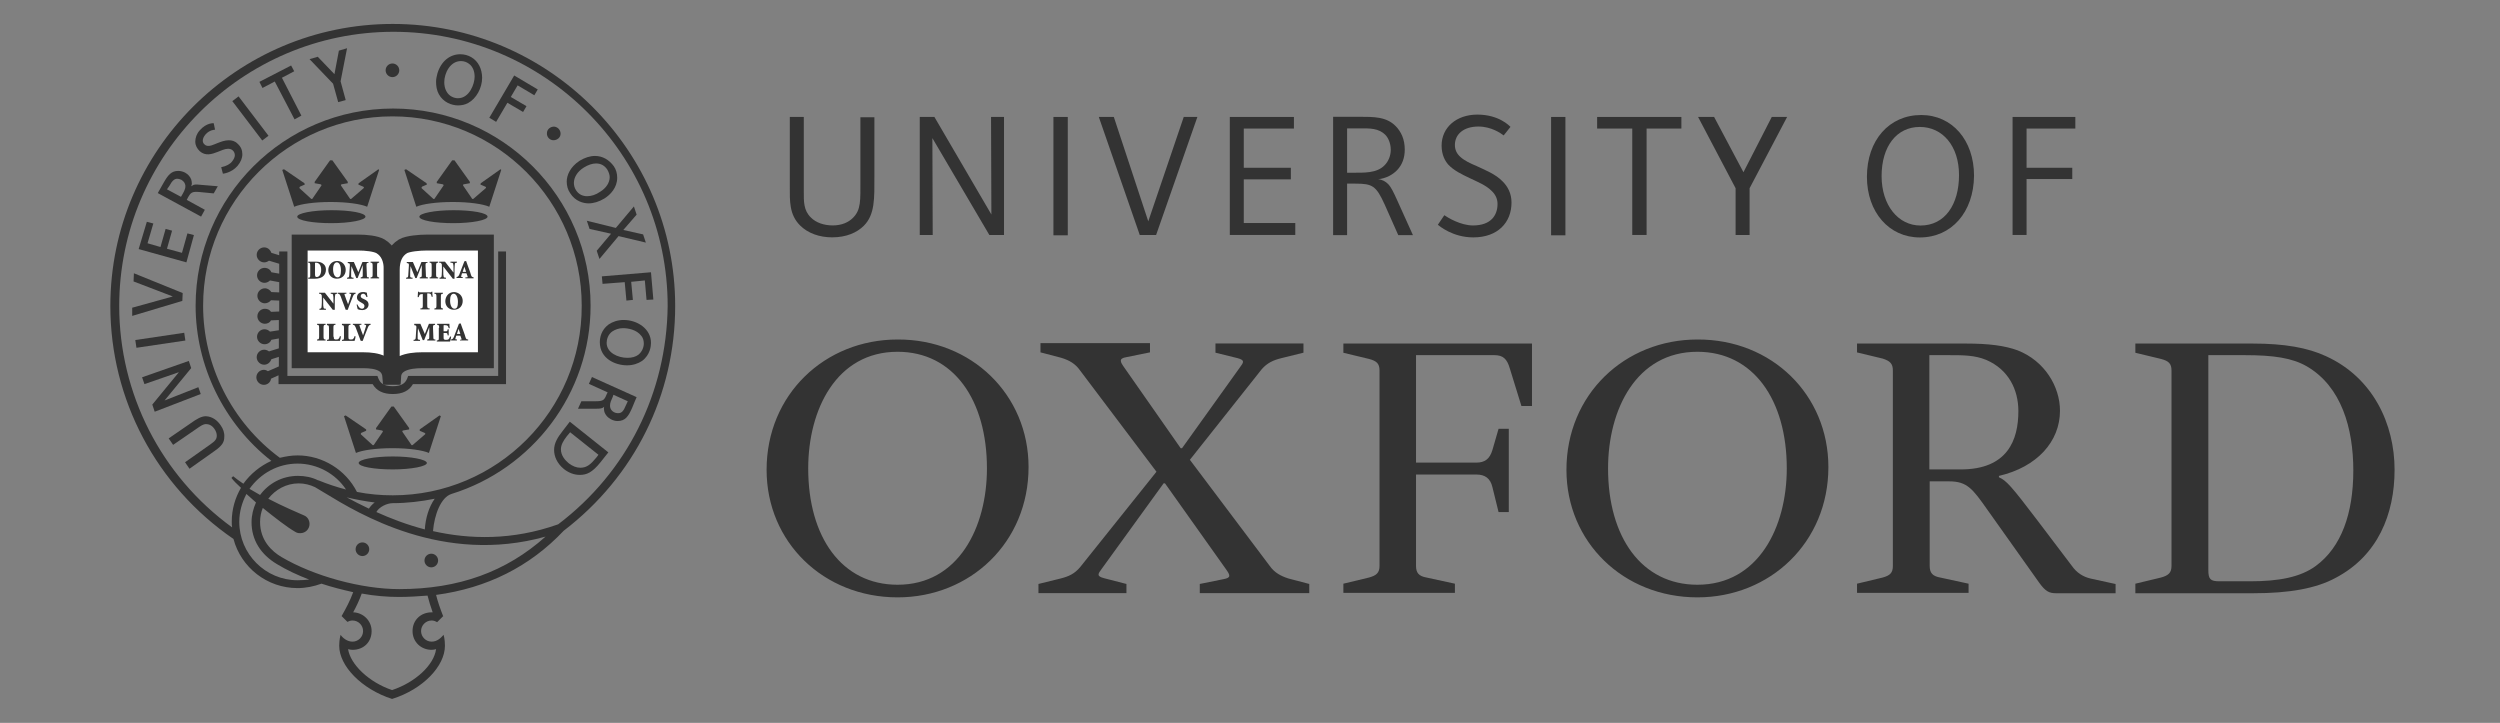<svg width="166" height="48" viewBox="0 0 166 48" fill="none" xmlns="http://www.w3.org/2000/svg">
<rect x="0" y="0" width="166" height="48" fill="#808080" stroke="none"/>
<path d="M26.012 17.917C26.012 17.215 25.786 16.672 25.265 16.355C24.948 16.173 24.313 16.105 23.77 16.105H19.897V23.919H24.11C25.084 23.919 25.854 24.145 25.921 25.006H26.012V17.917Z" fill="white"/>
<path d="M26.012 17.917C26.012 17.215 25.786 16.672 25.265 16.355C24.948 16.173 24.313 16.105 23.77 16.105H19.897V23.919H24.11C25.084 23.919 25.854 24.145 25.921 25.006H26.012V17.917Z" stroke="#333333" stroke-width="1.057" stroke-miterlimit="3.864"/>
<path d="M26.012 17.917C26.012 17.215 26.238 16.672 26.759 16.355C27.076 16.173 27.846 16.105 28.367 16.105H32.263V23.919H28.027C27.054 23.919 26.148 24.145 26.102 25.006H26.012V17.917Z" fill="white"/>
<path d="M26.012 17.917C26.012 17.215 26.238 16.672 26.759 16.355C27.076 16.173 27.846 16.105 28.367 16.105H32.263V23.919H28.027C27.054 23.919 26.148 24.145 26.102 25.006H26.012V17.917Z" stroke="#333333" stroke-width="1.057" stroke-miterlimit="3.864"/>
<path d="M33.079 16.698V24.964H27.1L27.032 25.145C26.919 25.394 26.738 25.643 26.081 25.643C25.424 25.643 25.243 25.394 25.13 25.145L25.062 24.964H19.083V16.698H18.539V16.947L18.018 16.788C17.95 16.584 17.769 16.426 17.543 16.426C17.271 16.426 17.044 16.652 17.044 16.924C17.044 17.196 17.271 17.422 17.543 17.422C17.656 17.422 17.769 17.377 17.86 17.309L18.539 17.513V18.17L18.018 18.079C17.95 17.898 17.769 17.785 17.565 17.785C17.293 17.785 17.067 18.011 17.067 18.283C17.067 18.555 17.293 18.781 17.565 18.781C17.701 18.781 17.837 18.713 17.927 18.623L18.539 18.736V19.415L18.018 19.393C17.927 19.257 17.769 19.143 17.588 19.143C17.316 19.143 17.09 19.37 17.09 19.642C17.09 19.914 17.316 20.14 17.588 20.14C17.746 20.14 17.905 20.049 17.995 19.936L18.539 19.959V20.684L17.995 20.706C17.905 20.57 17.769 20.502 17.588 20.502C17.316 20.502 17.09 20.729 17.09 21.001C17.09 21.272 17.316 21.499 17.588 21.499C17.769 21.499 17.927 21.408 17.995 21.272L18.516 21.25V21.929L17.927 22.02C17.837 21.929 17.701 21.861 17.565 21.861C17.293 21.861 17.067 22.088 17.067 22.36C17.067 22.631 17.293 22.858 17.565 22.858C17.769 22.858 17.95 22.745 18.018 22.563L18.516 22.473V23.13L17.86 23.333C17.769 23.265 17.656 23.22 17.543 23.22C17.271 23.22 17.044 23.447 17.044 23.718C17.044 23.99 17.271 24.217 17.543 24.217C17.769 24.217 17.95 24.058 18.018 23.854L18.516 23.696V24.33L17.792 24.647C17.724 24.602 17.633 24.556 17.52 24.556C17.248 24.556 17.022 24.783 17.022 25.055C17.022 25.326 17.248 25.553 17.52 25.553C17.769 25.553 17.973 25.372 17.995 25.145L18.494 24.919V25.508H24.745C24.994 25.938 25.424 26.164 26.081 26.164C26.738 26.164 27.168 25.938 27.417 25.508H33.6V16.698H33.079Z" fill="#333333"/>
<path d="M22.002 13.957C20.757 13.957 19.737 14.161 19.737 14.387C19.737 14.636 20.757 14.818 22.002 14.818C23.248 14.818 24.267 14.614 24.267 14.387C24.267 14.138 23.27 13.957 22.002 13.957Z" fill="#333333"/>
<path d="M25.129 11.237L23.815 12.166L23.793 12.256L24.11 12.392C24.178 12.415 24.178 12.483 24.132 12.506L23.317 13.208H23.249L22.66 12.347C22.615 12.302 22.638 12.234 22.706 12.234L23.091 12.166V12.075L22.071 10.648H21.913L20.894 12.075V12.166L21.279 12.234C21.347 12.256 21.369 12.302 21.324 12.347L20.735 13.208H20.667L19.897 12.506C19.875 12.483 19.875 12.438 19.92 12.392L20.237 12.256L20.214 12.166L18.855 11.237L18.742 11.283L19.535 13.729C19.942 13.547 20.871 13.412 21.958 13.412C23.045 13.412 23.974 13.547 24.381 13.729L25.174 11.283L25.129 11.237Z" fill="#333333"/>
<path d="M26.08 30.309C24.834 30.309 23.815 30.512 23.815 30.739C23.815 30.988 24.834 31.169 26.08 31.169C27.326 31.169 28.345 30.965 28.345 30.739C28.322 30.512 27.326 30.309 26.08 30.309Z" fill="#333333"/>
<path d="M29.183 27.585L27.869 28.514V28.604L28.186 28.74C28.254 28.763 28.254 28.831 28.209 28.853L27.393 29.555H27.326L26.737 28.695C26.692 28.649 26.714 28.581 26.782 28.581L27.167 28.514V28.423L26.148 26.996H25.989L24.97 28.423V28.514L25.355 28.581C25.423 28.604 25.446 28.649 25.401 28.695L24.812 29.555H24.744L23.974 28.853C23.951 28.831 23.951 28.763 23.996 28.74L24.313 28.604V28.514L22.954 27.585L22.841 27.63L23.634 30.076C24.042 29.895 24.97 29.759 26.057 29.759C27.144 29.759 28.073 29.895 28.481 30.076L29.273 27.63L29.183 27.585Z" fill="#333333"/>
<path d="M30.111 13.957C28.865 13.957 27.846 14.161 27.846 14.387C27.846 14.636 28.865 14.818 30.111 14.818C31.356 14.818 32.375 14.614 32.375 14.387C32.375 14.138 31.356 13.957 30.111 13.957Z" fill="#333333"/>
<path d="M33.237 11.237L31.923 12.166L31.901 12.256L32.218 12.392C32.286 12.415 32.286 12.483 32.24 12.506L31.425 13.208H31.357L30.768 12.347C30.723 12.302 30.745 12.234 30.814 12.234L31.198 12.166V12.075L30.179 10.648H30.021L29.002 12.075V12.166L29.387 12.234C29.455 12.256 29.477 12.302 29.432 12.347L28.843 13.208H28.775L28.005 12.506C27.983 12.483 27.983 12.438 28.028 12.392L28.345 12.256L28.322 12.166L26.963 11.237L26.85 11.283L27.643 13.729C28.05 13.547 28.979 13.412 30.066 13.412C31.153 13.412 32.082 13.547 32.489 13.729L33.282 11.283L33.237 11.237Z" fill="#333333"/>
<path d="M20.985 17.375C21.189 17.375 21.37 17.42 21.483 17.534C21.574 17.602 21.642 17.737 21.642 17.896C21.642 18.326 21.325 18.507 20.917 18.507H20.464V18.439C20.6 18.439 20.6 18.417 20.6 18.236V17.647C20.6 17.466 20.578 17.443 20.464 17.443V17.375H20.985ZM20.917 18.213C20.917 18.372 20.963 18.394 21.031 18.394C21.189 18.394 21.325 18.236 21.325 17.919C21.325 17.556 21.144 17.443 20.985 17.443C20.94 17.443 20.917 17.443 20.917 17.466C20.917 17.466 20.917 17.511 20.917 17.556V18.213Z" fill="#333333"/>
<path d="M22.955 17.917C22.955 18.279 22.706 18.506 22.366 18.506C22.026 18.506 21.8 18.257 21.8 17.94C21.8 17.668 21.981 17.328 22.389 17.328C22.706 17.328 22.955 17.577 22.955 17.917ZM22.117 17.872C22.117 18.189 22.23 18.415 22.411 18.415C22.57 18.415 22.638 18.279 22.638 17.962C22.638 17.622 22.524 17.419 22.366 17.419C22.23 17.419 22.117 17.577 22.117 17.872Z" fill="#333333"/>
<path d="M24.471 17.375V17.443C24.335 17.466 24.335 17.466 24.335 17.647L24.358 18.213C24.358 18.394 24.358 18.417 24.494 18.417V18.485H23.95V18.417C24.086 18.394 24.086 18.394 24.086 18.213V17.602L23.747 18.462H23.656L23.339 17.669L23.316 18.054C23.316 18.213 23.316 18.281 23.316 18.349C23.316 18.417 23.361 18.439 23.475 18.439V18.507H23.044V18.439C23.135 18.439 23.158 18.417 23.18 18.349C23.18 18.304 23.203 18.213 23.203 18.054L23.226 17.715C23.248 17.488 23.226 17.488 23.09 17.466V17.398H23.497L23.792 18.077L24.064 17.398H24.471V17.375Z" fill="#333333"/>
<path d="M25.037 18.213C25.037 18.394 25.06 18.417 25.173 18.417V18.485H24.607V18.417C24.72 18.417 24.743 18.394 24.743 18.213V17.647C24.743 17.466 24.72 17.443 24.607 17.443V17.375H25.173V17.443C25.06 17.443 25.037 17.466 25.037 17.647V18.213Z" fill="#333333"/>
<path d="M22.253 20.57H22.095L21.46 19.755V20.072C21.46 20.253 21.46 20.343 21.483 20.411C21.483 20.479 21.528 20.502 21.642 20.502V20.57H21.211V20.502C21.279 20.502 21.325 20.479 21.347 20.411C21.347 20.366 21.37 20.253 21.37 20.072V19.755C21.37 19.619 21.37 19.596 21.325 19.551C21.302 19.505 21.256 19.505 21.189 19.505V19.438H21.574L22.14 20.162V19.936C22.14 19.755 22.14 19.664 22.117 19.596C22.117 19.528 22.072 19.505 21.959 19.505V19.438H22.389V19.505C22.298 19.505 22.253 19.528 22.253 19.596C22.253 19.641 22.23 19.755 22.23 19.936V20.57H22.253Z" fill="#333333"/>
<path d="M22.954 20.57C22.841 20.253 22.683 19.845 22.615 19.664C22.547 19.528 22.524 19.505 22.434 19.505V19.438H23V19.505H22.932C22.864 19.505 22.864 19.528 22.887 19.596C22.909 19.687 23.045 20.026 23.113 20.207C23.158 20.072 23.272 19.732 23.294 19.641C23.34 19.528 23.317 19.528 23.249 19.505H23.204V19.438H23.611V19.505C23.521 19.528 23.498 19.528 23.43 19.687C23.43 19.709 23.204 20.23 23.09 20.57H22.954Z" fill="#333333"/>
<path d="M23.725 20.206C23.77 20.297 23.861 20.5 24.042 20.5C24.133 20.5 24.201 20.432 24.201 20.319C24.201 20.229 24.133 20.161 24.019 20.115L23.997 20.093C23.861 20.025 23.702 19.934 23.702 19.753C23.702 19.549 23.838 19.391 24.11 19.391C24.155 19.391 24.223 19.391 24.268 19.413C24.314 19.413 24.336 19.436 24.359 19.436C24.359 19.504 24.382 19.595 24.404 19.708L24.336 19.73C24.291 19.617 24.246 19.504 24.11 19.504C24.019 19.504 23.951 19.572 23.951 19.662C23.951 19.753 24.019 19.798 24.133 19.844L24.178 19.866C24.336 19.934 24.472 20.025 24.472 20.229C24.472 20.432 24.291 20.591 24.042 20.591C23.974 20.591 23.906 20.568 23.861 20.568C23.816 20.546 23.77 20.546 23.747 20.523C23.725 20.432 23.702 20.342 23.68 20.229L23.725 20.206Z" fill="#333333"/>
<path d="M21.483 22.338C21.483 22.519 21.506 22.542 21.619 22.542V22.61H21.053V22.542C21.166 22.542 21.189 22.519 21.189 22.338V21.772C21.189 21.591 21.166 21.568 21.053 21.568V21.5H21.619V21.568C21.506 21.568 21.483 21.591 21.483 21.772V22.338Z" fill="#333333"/>
<path d="M22.162 22.361C22.162 22.451 22.162 22.497 22.207 22.519C22.23 22.542 22.275 22.542 22.32 22.542C22.366 22.542 22.456 22.542 22.479 22.497C22.502 22.474 22.547 22.429 22.57 22.315L22.637 22.338C22.637 22.406 22.592 22.587 22.57 22.632H21.709V22.564C21.845 22.564 21.845 22.542 21.845 22.361V21.794C21.845 21.613 21.822 21.591 21.709 21.591V21.5H22.275V21.568C22.162 21.568 22.139 21.591 22.139 21.772V22.361H22.162Z" fill="#333333"/>
<path d="M23.136 22.361C23.136 22.451 23.136 22.497 23.181 22.519C23.204 22.542 23.249 22.542 23.294 22.542C23.34 22.542 23.43 22.542 23.453 22.497C23.476 22.474 23.521 22.429 23.543 22.315L23.611 22.338C23.611 22.406 23.566 22.587 23.543 22.632H22.705V22.564C22.841 22.564 22.841 22.542 22.841 22.361V21.794C22.841 21.613 22.819 21.591 22.705 21.591V21.5H23.272V21.568C23.158 21.568 23.136 21.591 23.136 21.772V22.361Z" fill="#333333"/>
<path d="M23.951 22.632C23.837 22.315 23.679 21.908 23.611 21.727C23.543 21.591 23.52 21.568 23.43 21.568V21.5H23.996V21.568H23.928C23.86 21.568 23.86 21.591 23.883 21.659C23.905 21.749 24.041 22.089 24.109 22.27C24.154 22.134 24.267 21.794 24.29 21.704C24.335 21.591 24.313 21.591 24.245 21.568H24.2V21.5H24.607V21.568C24.517 21.591 24.494 21.591 24.426 21.749C24.426 21.772 24.2 22.293 24.086 22.632H23.951Z" fill="#333333"/>
<path d="M28.391 17.375V17.443C28.255 17.466 28.255 17.466 28.255 17.647L28.278 18.213C28.278 18.394 28.278 18.417 28.413 18.417V18.485H27.87V18.417C28.006 18.394 28.006 18.394 28.006 18.213V17.602L27.666 18.462H27.576L27.258 17.669L27.236 18.054C27.236 18.213 27.236 18.281 27.236 18.349C27.236 18.417 27.281 18.439 27.394 18.439V18.507H26.964V18.439C27.055 18.439 27.077 18.417 27.1 18.349C27.1 18.304 27.122 18.213 27.122 18.054L27.145 17.715C27.168 17.488 27.145 17.488 27.009 17.466V17.398H27.417L27.711 18.077L27.983 17.398H28.391V17.375Z" fill="#333333"/>
<path d="M28.957 18.213C28.957 18.394 28.98 18.417 29.093 18.417V18.485H28.527V18.417C28.64 18.417 28.663 18.394 28.663 18.213V17.647C28.663 17.466 28.64 17.443 28.527 17.443V17.375H29.093V17.443C28.98 17.443 28.957 17.466 28.957 17.647V18.213Z" fill="#333333"/>
<path d="M30.226 18.507H30.067L29.433 17.692V18.009C29.433 18.19 29.433 18.281 29.456 18.349C29.456 18.417 29.501 18.439 29.614 18.439V18.507H29.184V18.439C29.252 18.439 29.297 18.417 29.32 18.349C29.32 18.304 29.342 18.213 29.342 18.009V17.692C29.342 17.556 29.342 17.534 29.297 17.488C29.274 17.443 29.229 17.443 29.161 17.443V17.375H29.546L30.113 18.1V17.873C30.113 17.692 30.113 17.602 30.09 17.534C30.09 17.466 30.044 17.443 29.909 17.443V17.375H30.339V17.443C30.248 17.443 30.203 17.466 30.203 17.534C30.203 17.579 30.18 17.692 30.18 17.873V18.507H30.226Z" fill="#333333"/>
<path d="M30.949 18.415H30.994C31.062 18.415 31.062 18.393 31.039 18.325L30.971 18.143H30.677L30.632 18.302C30.609 18.37 30.609 18.393 30.677 18.393H30.722V18.46H30.315V18.393C30.405 18.37 30.428 18.37 30.496 18.234L30.835 17.351L30.949 17.328L31.062 17.645C31.13 17.849 31.221 18.053 31.266 18.234C31.311 18.393 31.356 18.393 31.447 18.415V18.483H30.903V18.415H30.949ZM30.722 18.053H30.949L30.835 17.713L30.722 18.053Z" fill="#333333"/>
<path d="M28.368 20.273C28.368 20.454 28.391 20.477 28.527 20.477V20.545H27.915V20.477C28.051 20.477 28.074 20.454 28.074 20.273V19.526H28.051C27.938 19.526 27.893 19.548 27.87 19.571C27.848 19.594 27.825 19.639 27.802 19.73H27.734C27.734 19.594 27.757 19.458 27.757 19.367H27.802C27.825 19.413 27.848 19.413 27.893 19.413H28.572C28.617 19.413 28.617 19.413 28.663 19.367H28.708C28.708 19.435 28.708 19.594 28.731 19.707H28.663C28.64 19.594 28.617 19.548 28.595 19.526C28.572 19.503 28.504 19.48 28.436 19.48H28.368V20.273Z" fill="#333333"/>
<path d="M29.274 20.276C29.274 20.457 29.297 20.479 29.41 20.479V20.547H28.844V20.479C28.957 20.479 28.98 20.457 28.98 20.276V19.709C28.98 19.528 28.957 19.505 28.844 19.505V19.438H29.41V19.505C29.297 19.505 29.274 19.528 29.274 19.709V20.276Z" fill="#333333"/>
<path d="M30.724 19.98C30.724 20.342 30.474 20.568 30.135 20.568C29.795 20.568 29.569 20.319 29.569 20.002C29.569 19.73 29.75 19.391 30.157 19.391C30.474 19.413 30.724 19.64 30.724 19.98ZM29.886 19.957C29.886 20.274 29.999 20.5 30.18 20.5C30.338 20.5 30.407 20.364 30.407 20.047C30.407 19.708 30.271 19.504 30.135 19.504C29.976 19.504 29.886 19.64 29.886 19.957Z" fill="#333333"/>
<path d="M28.887 21.5V21.568C28.752 21.591 28.752 21.591 28.752 21.772L28.774 22.338C28.774 22.519 28.774 22.542 28.91 22.542V22.61H28.367V22.542C28.503 22.519 28.503 22.519 28.503 22.338V21.727L28.163 22.587H28.072L27.755 21.794L27.733 22.179C27.733 22.338 27.733 22.406 27.733 22.474C27.733 22.542 27.778 22.564 27.891 22.564V22.632H27.461V22.564C27.551 22.564 27.574 22.542 27.597 22.474C27.597 22.429 27.619 22.338 27.619 22.179L27.642 21.84C27.665 21.613 27.642 21.613 27.506 21.591V21.5H27.914L28.208 22.179L28.48 21.5H28.887Z" fill="#333333"/>
<path d="M29.16 21.772C29.16 21.591 29.137 21.568 29.024 21.568V21.5H29.84C29.84 21.523 29.84 21.659 29.862 21.794H29.794C29.772 21.704 29.749 21.659 29.726 21.636C29.704 21.613 29.636 21.591 29.545 21.591H29.523C29.454 21.591 29.454 21.591 29.454 21.659V21.998H29.545C29.704 21.998 29.704 21.998 29.726 21.862H29.794V22.27H29.726C29.704 22.111 29.704 22.111 29.545 22.111H29.454V22.383C29.454 22.474 29.454 22.519 29.5 22.542C29.523 22.564 29.568 22.564 29.613 22.564C29.681 22.564 29.749 22.564 29.794 22.519C29.817 22.497 29.862 22.429 29.885 22.338L29.953 22.361C29.953 22.451 29.907 22.632 29.885 22.678H29.002V22.61C29.137 22.587 29.137 22.587 29.137 22.406V21.772H29.16Z" fill="#333333"/>
<path d="M30.543 22.56H30.588C30.656 22.56 30.656 22.537 30.633 22.469L30.565 22.288H30.293L30.248 22.447C30.225 22.515 30.225 22.537 30.293 22.537H30.339V22.605H29.954V22.537C30.044 22.515 30.067 22.515 30.135 22.379L30.474 21.495L30.588 21.473L30.701 21.79C30.769 21.994 30.86 22.197 30.905 22.379C30.95 22.537 30.995 22.537 31.086 22.537V22.605H30.543V22.56ZM30.339 22.175H30.565L30.452 21.835L30.339 22.175Z" fill="#333333"/>
<path d="M24.517 36.469C24.517 36.718 24.314 36.922 24.064 36.922C23.815 36.922 23.612 36.718 23.612 36.469C23.612 36.219 23.815 36.016 24.064 36.016C24.314 36.016 24.517 36.219 24.517 36.469Z" fill="#333333"/>
<path d="M29.091 37.219C29.091 37.468 28.887 37.672 28.638 37.672C28.389 37.672 28.185 37.468 28.185 37.219C28.185 36.969 28.389 36.766 28.638 36.766C28.887 36.766 29.091 36.969 29.091 37.219Z" fill="#333333"/>
<path d="M26.511 4.668C26.511 4.917 26.307 5.121 26.058 5.121C25.809 5.121 25.605 4.917 25.605 4.668C25.605 4.419 25.809 4.215 26.058 4.215C26.307 4.215 26.511 4.419 26.511 4.668Z" fill="#333333"/>
<path d="M37.223 8.882C37.223 9.131 36.996 9.312 36.747 9.312C36.498 9.312 36.294 9.086 36.317 8.837C36.317 8.587 36.543 8.406 36.792 8.406C37.041 8.429 37.223 8.633 37.223 8.882Z" fill="#333333"/>
<path d="M14.643 28.226C14.824 28.475 14.915 28.747 14.892 29.018C14.892 29.335 14.779 29.584 14.213 29.97L12.582 31.125L12.287 30.694C12.287 30.694 13.963 29.517 13.986 29.494C14.28 29.29 14.394 29.154 14.394 28.928C14.394 28.792 14.348 28.633 14.235 28.475C14.077 28.248 13.873 28.158 13.669 28.158C13.51 28.158 13.329 28.271 13.012 28.497L11.495 29.539L11.2 29.109L12.65 28.112C13.057 27.818 13.374 27.637 13.669 27.637C14.122 27.659 14.439 27.931 14.643 28.226Z" fill="#333333"/>
<path d="M9.434 25.052L12.537 23.965L12.695 24.441L10.928 26.592L13.171 25.709L13.329 26.162L10.272 27.339L10.113 26.864L11.88 24.712L9.592 25.505L9.434 25.052Z" fill="#333333"/>
<path d="M12.232 22.096L8.983 22.578L9.06 23.093L12.308 22.611L12.232 22.096Z" fill="#333333"/>
<path d="M8.868 18.688L8.891 18.145L12.13 19.458L12.107 19.979L8.778 20.976V20.432L11.473 19.685L8.868 18.688Z" fill="#333333"/>
<path d="M11.835 11.348C11.382 11.348 11.155 11.619 10.861 12.14L10.476 12.82L13.352 14.383L13.601 13.93L12.401 13.273L12.469 13.137C12.672 12.774 12.74 12.707 13.261 12.752L14.19 12.842L14.462 12.367L13.374 12.276C13.148 12.254 12.989 12.231 12.854 12.276C12.808 12.299 12.763 12.322 12.695 12.367C12.718 12.299 12.74 12.254 12.74 12.186C12.74 12.095 12.718 12.004 12.695 11.914C12.627 11.733 12.491 11.574 12.287 11.461C12.152 11.393 11.993 11.348 11.835 11.348ZM11.246 12.344C11.427 12.004 11.585 11.869 11.767 11.869C11.835 11.869 11.948 11.891 12.038 11.937C12.152 12.004 12.265 12.118 12.287 12.231C12.31 12.276 12.31 12.322 12.31 12.367C12.31 12.571 12.197 12.752 12.084 12.956L12.016 13.069L11.087 12.571L11.246 12.344Z" fill="#333333"/>
<path d="M15.841 6.4L15.426 6.715L17.413 9.329L17.828 9.014L15.841 6.4Z" fill="#333333"/>
<path d="M17.225 5.435L19.331 4.348L19.535 4.733L18.72 5.163L20.011 7.677L19.558 7.926L18.244 5.412L17.429 5.842L17.225 5.435Z" fill="#333333"/>
<path d="M22.502 3.362L23.045 3.203L22.615 5.4L22.955 6.646L22.456 6.782L22.117 5.559L20.554 3.928L21.098 3.769L22.207 4.924L22.502 3.362Z" fill="#333333"/>
<path d="M32.49 7.82L34.143 5.012L35.706 5.94L35.48 6.325L34.37 5.669L33.917 6.439L34.959 7.05L34.732 7.435L33.69 6.824L32.943 8.092L32.49 7.82Z" fill="#333333"/>
<path d="M40.891 15.134L42.091 13.707L42.272 14.251L41.389 15.27L42.703 15.564L42.884 16.108L41.072 15.677L39.803 17.195L39.622 16.651L40.574 15.519L39.147 15.202L38.966 14.658L40.891 15.134Z" fill="#333333"/>
<path d="M39.963 18.35L43.225 18.078L43.383 19.89L42.93 19.913L42.817 18.622L41.911 18.712L42.024 19.913L41.594 19.958L41.481 18.735L40.009 18.848L39.963 18.35Z" fill="#333333"/>
<path d="M41.413 21.246C41.028 21.246 40.688 21.359 40.417 21.541C39.919 21.903 39.828 22.424 39.828 22.718C39.828 23.828 40.87 24.258 41.64 24.258C42.025 24.258 42.364 24.145 42.636 23.964C43.18 23.556 43.225 22.967 43.225 22.764C43.225 21.835 42.319 21.246 41.413 21.246ZM41.662 23.76C41.028 23.76 40.281 23.42 40.281 22.764C40.281 22.537 40.371 22.22 40.643 22.016C40.847 21.88 41.096 21.79 41.368 21.79C41.685 21.79 42.274 21.88 42.591 22.311C42.704 22.446 42.749 22.628 42.749 22.809C42.749 23.058 42.636 23.352 42.387 23.556C42.206 23.692 41.957 23.76 41.662 23.76Z" fill="#333333"/>
<path d="M39.51 10.355C39.17 10.355 38.831 10.469 38.491 10.672C37.857 11.08 37.63 11.646 37.63 12.054C37.63 12.326 37.698 12.598 37.857 12.824C38.196 13.368 38.74 13.504 39.08 13.504C39.419 13.504 39.782 13.39 40.121 13.187C40.529 12.937 40.982 12.462 40.982 11.805C40.982 11.533 40.914 11.261 40.756 11.035C40.439 10.605 40.008 10.355 39.51 10.355ZM38.989 13.028C38.695 13.028 38.423 12.915 38.242 12.62C38.151 12.484 38.106 12.303 38.106 12.145C38.106 11.782 38.332 11.397 38.763 11.126C39.057 10.944 39.329 10.854 39.578 10.854C39.895 10.854 40.144 10.99 40.325 11.261C40.416 11.42 40.484 11.601 40.484 11.76C40.484 12.122 40.257 12.484 39.85 12.733C39.555 12.937 39.261 13.028 38.989 13.028Z" fill="#333333"/>
<path d="M30.563 3.602C29.884 3.602 29.295 4.055 29.046 4.87C29.001 5.051 28.955 5.232 28.955 5.413C28.955 5.73 29.001 6.002 29.137 6.251C29.431 6.795 29.997 6.999 30.405 6.999C30.654 6.999 30.881 6.953 31.084 6.84C31.628 6.546 32.013 5.844 32.013 5.164C32.013 4.87 31.945 4.598 31.832 4.372C31.583 3.873 31.084 3.602 30.563 3.602ZM30.405 6.523C30.178 6.523 29.816 6.41 29.635 6.048C29.544 5.889 29.499 5.663 29.499 5.459C29.499 4.87 29.884 4.055 30.609 4.055C31.016 4.055 31.515 4.349 31.515 5.096C31.515 5.572 31.175 6.523 30.405 6.523Z" fill="#333333"/>
<path d="M12.445 15.497L12.876 15.61L12.377 17.422L9.207 16.538L9.75 14.727L10.181 14.84L9.796 16.153L10.656 16.402L10.996 15.202L11.426 15.315L11.087 16.516L12.083 16.788L12.445 15.497Z" fill="#333333"/>
<path d="M13.261 8.656C13.714 8.135 14.19 8.181 14.19 8.181L14.28 8.611C14.28 8.611 13.918 8.611 13.646 8.928C13.533 9.064 13.465 9.2 13.465 9.336C13.465 9.449 13.51 9.54 13.601 9.607C13.827 9.811 14.212 9.585 14.461 9.494C14.643 9.426 14.914 9.313 15.186 9.313C15.39 9.313 15.594 9.358 15.775 9.54C16.002 9.743 16.092 9.97 16.092 10.242C16.092 10.513 15.979 10.763 15.775 11.012C15.367 11.487 14.801 11.533 14.801 11.533L14.688 11.102C15.028 11.034 15.277 10.898 15.413 10.717C15.526 10.581 15.594 10.423 15.594 10.31C15.594 10.196 15.549 10.06 15.435 9.97C15.345 9.902 15.254 9.879 15.141 9.879C14.937 9.879 14.688 9.993 14.461 10.083C14.054 10.242 13.646 10.377 13.261 10.038C13.08 9.857 12.967 9.653 12.967 9.404C12.967 9.155 13.057 8.883 13.261 8.656Z" fill="#333333"/>
<path d="M39.102 25.488L40.347 26.054L40.279 26.19C40.121 26.575 40.053 26.643 39.532 26.643H38.603L38.377 27.141H39.464C39.691 27.141 39.849 27.141 39.985 27.096C40.03 27.073 40.075 27.051 40.121 27.006C40.121 27.028 40.098 27.051 40.098 27.096C40.098 27.209 40.121 27.345 40.166 27.436C40.325 27.776 40.71 27.957 41.004 27.957C41.525 27.957 41.729 27.64 41.978 27.073C41.978 27.051 42.272 26.371 42.272 26.371L39.306 25.035L39.102 25.488ZM41.027 27.436C40.868 27.436 40.619 27.345 40.529 27.096C40.506 27.028 40.506 26.96 40.506 26.915C40.506 26.734 40.596 26.553 40.687 26.349L40.732 26.213L41.684 26.643L41.57 26.892C41.389 27.323 41.276 27.436 41.027 27.436Z" fill="#333333"/>
<path d="M37.381 28.589C37.042 29.019 36.792 29.404 36.792 29.88C36.792 30.287 36.974 30.763 37.449 31.148C37.766 31.397 38.129 31.533 38.491 31.533C38.944 31.533 39.306 31.397 39.873 30.695L40.394 30.038L37.834 28L37.381 28.589ZM38.536 31.058C38.287 31.058 38.038 30.967 37.766 30.763C37.517 30.559 37.245 30.242 37.245 29.834C37.245 29.54 37.404 29.268 37.63 28.974L37.857 28.702L39.737 30.197L39.601 30.378C39.239 30.808 38.989 31.058 38.536 31.058Z" fill="#333333"/>
<path d="M44.832 20.32C44.832 9.992 36.407 1.59 26.079 1.59C15.729 1.59 7.327 9.992 7.327 20.32C7.327 26.525 10.384 32.278 15.503 35.788C16.001 37.668 17.722 39.05 19.76 39.05C20.304 39.05 20.848 38.936 21.346 38.755C22.025 38.982 22.75 39.163 23.452 39.321C23.248 39.888 22.954 40.431 22.682 40.907C22.682 40.907 22.682 40.907 22.705 40.907H22.682L23.067 41.292C23.158 41.246 23.271 41.201 23.407 41.201C23.792 41.201 24.109 41.518 24.109 41.903C24.109 42.288 23.792 42.605 23.407 42.605C23.067 42.605 22.773 42.379 22.614 42.152C22.614 42.152 22.523 42.469 22.523 42.877C22.523 44.213 23.996 45.753 26.034 46.41C28.072 45.776 29.544 44.236 29.544 42.877C29.544 42.424 29.454 42.152 29.454 42.152C29.295 42.334 29.046 42.605 28.661 42.605C28.276 42.605 27.959 42.288 27.959 41.903C27.959 41.518 28.276 41.201 28.661 41.201C28.797 41.201 28.91 41.246 29.023 41.314L29.408 40.929H29.431C29.227 40.408 29.069 39.956 28.956 39.502C32.33 39.05 35.184 37.623 37.426 35.245C42.137 31.644 44.832 26.208 44.832 20.32ZM19.76 38.529C17.631 38.529 15.888 36.785 15.888 34.656C15.888 33.976 16.069 33.365 16.363 32.799C16.567 32.98 16.771 33.161 16.997 33.365C16.816 33.773 16.703 34.203 16.703 34.678C16.703 35.834 17.292 36.807 18.401 37.464C19.036 37.849 19.76 38.189 20.53 38.483C20.281 38.506 20.032 38.529 19.76 38.529ZM26.079 32.889C25.287 32.889 24.494 32.821 23.701 32.663C22.954 31.191 21.414 30.239 19.76 30.239C19.353 30.239 18.968 30.307 18.583 30.398C15.389 28.043 13.487 24.26 13.487 20.297C13.487 13.367 19.126 7.727 26.056 7.727C32.987 7.727 38.626 13.367 38.626 20.297C38.649 27.25 33.009 32.889 26.079 32.889ZM28.865 33.116C28.48 33.659 28.253 34.407 28.208 35.154C27.008 34.837 25.943 34.429 24.992 33.999C25.173 33.659 25.694 33.41 26.079 33.41C27.03 33.41 27.959 33.297 28.865 33.116ZM24.879 33.365C24.72 33.478 24.584 33.637 24.494 33.773C24.018 33.546 23.429 33.252 23.022 33.025C23.588 33.161 24.313 33.297 24.879 33.365ZM19.76 30.783C21.051 30.783 22.274 31.44 22.976 32.504C22.365 32.346 21.753 32.142 21.142 31.893H21.119C20.712 31.689 20.259 31.598 19.783 31.598C18.741 31.598 17.835 32.097 17.269 32.867C17.043 32.731 16.794 32.595 16.567 32.459C17.292 31.44 18.447 30.783 19.76 30.783ZM28.661 40.658C27.959 40.658 27.393 41.156 27.393 41.903C27.393 42.628 27.959 43.149 28.661 43.149C28.774 43.149 28.865 43.126 28.956 43.103C28.82 44.145 27.597 45.3 26.034 45.821C24.494 45.3 23.271 44.123 23.112 43.103C23.203 43.126 23.316 43.149 23.407 43.149C24.154 43.149 24.675 42.628 24.675 41.903C24.675 41.224 24.131 40.68 23.452 40.658C23.656 40.273 23.86 39.865 24.018 39.412C24.879 39.57 25.717 39.638 26.509 39.638C27.166 39.638 27.778 39.593 28.389 39.548C28.48 39.91 28.593 40.273 28.729 40.658C28.706 40.658 28.684 40.658 28.661 40.658ZM26.509 39.117C23.996 39.117 20.848 38.257 18.696 36.989C18.039 36.604 17.269 35.879 17.269 34.656C17.269 34.316 17.337 33.999 17.45 33.727C18.266 34.384 19.081 35.018 19.602 35.313C19.715 35.381 19.783 35.403 19.942 35.403C20.281 35.403 20.553 35.132 20.553 34.792C20.553 34.543 20.417 34.316 20.191 34.225C19.738 34.022 18.809 33.637 17.813 33.116C18.288 32.504 19.013 32.097 19.828 32.097C20.213 32.097 20.576 32.187 20.915 32.346L21.595 32.753C23.792 34.09 29.431 37.532 36.225 35.63C33.621 37.962 30.45 39.117 26.509 39.117ZM37.063 34.814C34.006 35.901 31.175 35.811 28.752 35.267C28.842 34.18 29.273 33.025 29.975 32.799C35.319 31.145 39.215 26.163 39.215 20.297C39.215 13.072 33.327 7.207 26.102 7.207C18.855 7.207 12.989 13.072 12.989 20.297C12.989 24.306 14.868 28.133 18.017 30.602C17.269 30.942 16.635 31.462 16.159 32.119C15.91 31.961 15.684 31.78 15.48 31.621L15.367 31.734C15.503 31.915 15.729 32.142 16.001 32.391C15.616 33.048 15.389 33.818 15.389 34.633C15.389 34.769 15.389 34.882 15.412 35.018C10.701 31.598 7.916 26.14 7.916 20.32C7.916 10.287 16.091 2.111 26.125 2.111C36.157 2.111 44.333 10.264 44.333 20.32C44.266 26.072 41.638 31.349 37.063 34.814Z" fill="#333333"/>
<path d="M68.296 31.013C68.296 36.019 64.423 39.665 59.599 39.665C54.684 39.665 50.902 35.996 50.902 31.195C50.902 26.189 54.775 22.543 59.599 22.543C64.513 22.52 68.296 26.212 68.296 31.013ZM65.533 31.104C65.533 26.552 63.313 23.358 59.599 23.358C55.545 23.358 53.665 27.186 53.665 31.104C53.665 35.656 55.885 38.827 59.599 38.827C63.653 38.827 65.533 34.999 65.533 31.104Z" fill="#333333"/>
<path d="M121.405 31.013C121.405 36.019 117.532 39.665 112.708 39.665C107.794 39.665 104.012 35.996 104.012 31.195C104.012 26.189 107.884 22.543 112.708 22.543C117.646 22.52 121.405 26.212 121.405 31.013ZM118.642 31.104C118.642 26.552 116.423 23.358 112.708 23.358C108.654 23.358 106.775 27.186 106.775 31.104C106.775 35.656 108.994 38.827 112.708 38.827C116.762 38.827 118.642 34.999 118.642 31.104Z" fill="#333333"/>
<path d="M128.132 31.17H130.192C133.318 31.17 134.02 29.199 134.02 27.297C134.02 25.87 133.363 24.534 131.891 23.9C131.121 23.582 130.374 23.582 129.355 23.582H128.109V31.17H128.132ZM131.959 33.842C130.985 32.461 130.623 31.962 129.422 31.962H128.132V37.579C128.132 38.032 128.313 38.258 128.834 38.349L130.713 38.757V39.368H123.307V38.757L125.006 38.349C125.504 38.213 125.686 38.032 125.686 37.579V24.602C125.686 24.149 125.504 23.968 125.006 23.809L123.307 23.401V22.812H130.532C132.05 22.812 133.114 22.948 133.975 23.265C135.764 23.968 136.783 25.666 136.783 27.274C136.783 29.312 135.266 31.011 132.729 31.6V31.691C133.227 31.917 133.522 32.234 135.311 34.589L137.576 37.579C137.893 38.032 138.323 38.304 138.821 38.417L140.475 38.779V39.391H136.511C136.058 39.391 135.809 39.255 135.401 38.689L131.959 33.842Z" fill="#333333"/>
<path d="M99.504 28.474H100.184V34.001H99.504L99.097 32.347C98.961 31.758 98.599 31.509 98.032 31.509H94.024V37.579C94.024 38.032 94.205 38.258 94.726 38.349L96.606 38.757V39.368H89.2V38.757L90.898 38.349C91.397 38.213 91.6 38.032 91.6 37.579V24.602C91.6 24.149 91.419 23.968 90.898 23.832L89.2 23.424V22.812H101.724V26.957H101.022L100.252 24.466C100.071 23.832 99.799 23.582 99.233 23.582H94.024V30.717H98.032C98.576 30.717 98.916 30.49 99.097 29.879L99.504 28.474Z" fill="#333333"/>
<path d="M141.788 39.368V38.757L143.486 38.349C143.984 38.213 144.188 38.032 144.188 37.579V24.602C144.188 24.149 144.007 23.968 143.486 23.832L141.788 23.424V22.812H149.578C151.685 22.812 153.225 23.084 154.448 23.651C157.573 25.077 159 28.157 159 31.192C159 34.136 157.89 36.9 155.082 38.372C153.791 39.074 152.002 39.391 149.646 39.391H141.788V39.368ZM146.634 23.582V37.851C146.634 38.462 146.77 38.598 147.382 38.598H149.397C151.322 38.598 152.749 38.326 153.768 37.579C155.467 36.333 156.26 34.091 156.26 31.238C156.26 28.429 155.467 25.666 153.18 24.33C152.206 23.764 150.96 23.582 149.035 23.582H146.634Z" fill="#333333"/>
<path d="M74.796 38.775V39.386H68.953V38.775L70.425 38.412C70.968 38.276 71.353 38.095 71.716 37.665L76.789 31.323L71.716 24.597C71.399 24.144 70.991 23.918 70.47 23.759L69.088 23.397V22.785H76.359V23.397L74.796 23.714C74.252 23.804 74.388 24.031 74.66 24.416L78.397 29.761H78.487L82.315 24.416C82.587 24.053 82.677 23.918 82.179 23.782L80.707 23.419V22.808H86.55V23.419L85.078 23.782C84.534 23.918 84.149 24.099 83.787 24.506L79.008 30.531L84.308 37.574C84.625 38.027 85.055 38.254 85.554 38.412L86.935 38.775V39.386H79.665V38.775L81.228 38.458C81.771 38.367 81.681 38.186 81.409 37.801L77.355 32.093H77.264L73.165 37.755C72.893 38.118 72.803 38.254 73.301 38.39L74.796 38.775Z" fill="#333333"/>
<path d="M57.358 14.99C56.905 15.443 56.203 15.76 55.251 15.76C54.413 15.76 53.643 15.489 53.123 14.968C52.398 14.243 52.443 13.337 52.443 12.363V7.766H53.372V12.726C53.372 13.36 53.349 13.971 53.847 14.447C54.187 14.787 54.708 14.968 55.297 14.968C55.886 14.968 56.339 14.764 56.633 14.469C57.176 13.926 57.131 13.337 57.131 11.933V7.788H58.06V11.706C58.06 13.156 58.105 14.243 57.358 14.99Z" fill="#333333"/>
<path d="M65.692 15.602L61.91 9.17L61.932 15.602H61.072V7.766H62.045L65.828 14.243L65.805 7.766H66.666V15.602H65.692Z" fill="#333333"/>
<path d="M70.9 7.766H69.948V15.624H70.9V7.766Z" fill="#333333"/>
<path d="M76.766 15.602H75.679L72.961 7.766H73.958L76.245 14.696L78.6 7.766H79.506L76.766 15.602Z" fill="#333333"/>
<path d="M81.659 15.602V7.766H85.917V8.536H82.587V11.14H85.713V11.91H82.587V14.809H86.007V15.602H81.659Z" fill="#333333"/>
<path d="M91.985 8.954C91.532 8.501 90.943 8.524 90.309 8.524H89.448V11.468H89.765C90.558 11.468 91.418 11.514 91.939 10.97C92.189 10.721 92.347 10.336 92.347 9.951C92.347 9.498 92.166 9.135 91.985 8.954ZM92.845 15.613L91.939 13.574C91.373 12.329 91.124 12.193 89.992 12.193H89.448V15.613H88.519V7.754H90.218C91.26 7.754 92.053 7.754 92.664 8.365C93.049 8.75 93.276 9.271 93.276 9.928C93.276 10.472 93.117 10.925 92.777 11.287C92.506 11.581 92.03 11.853 91.509 11.899C91.781 11.921 92.007 12.057 92.166 12.216C92.37 12.419 92.528 12.759 92.755 13.257L93.819 15.613H92.845Z" fill="#333333"/>
<path d="M103.944 7.766H102.993V15.624H103.944V7.766Z" fill="#333333"/>
<path d="M109.334 8.536V15.602H108.382V8.536H106.05V7.766H111.644V8.536H109.334Z" fill="#333333"/>
<path d="M116.173 12.499V15.602H115.244V12.499L112.753 7.766H113.817L115.765 11.435L117.645 7.766H118.664L116.173 12.499Z" fill="#333333"/>
<path d="M127.475 8.429C125.935 8.429 124.938 9.72 124.938 11.691C124.938 13.638 126.048 14.975 127.52 14.975C129.151 14.975 130.079 13.57 130.079 11.623C130.079 9.698 128.992 8.429 127.475 8.429ZM127.475 15.767C125.437 15.767 123.964 14.091 123.964 11.736C123.964 9.313 125.437 7.637 127.566 7.637C129.626 7.637 131.076 9.313 131.076 11.668C131.053 14.091 129.581 15.767 127.475 15.767Z" fill="#333333"/>
<path d="M134.564 8.536V11.14H137.599V11.888H134.564V15.602H133.635V7.766H137.802V8.536H134.564Z" fill="#333333"/>
<path d="M95.722 9.67C95.722 8.47 96.695 7.609 98.1 7.609C99.526 7.609 100.228 8.357 100.296 8.425L99.844 8.991C99.662 8.855 99.028 8.402 98.168 8.402C97.171 8.402 96.605 8.923 96.605 9.625C96.605 9.965 96.741 10.214 96.967 10.418C97.239 10.667 97.624 10.848 98.054 11.029C98.575 11.278 99.3 11.55 99.775 12.048C100.115 12.388 100.364 12.841 100.364 13.453C100.364 14.766 99.459 15.763 97.828 15.763C96.446 15.763 95.563 14.993 95.472 14.925L95.903 14.29C96.129 14.449 96.99 14.97 97.805 14.97C98.983 14.97 99.436 14.313 99.436 13.543C99.436 13.181 99.277 12.886 99.028 12.66C98.666 12.297 98.1 12.071 97.579 11.822C97.058 11.573 96.537 11.324 96.174 10.939C95.971 10.712 95.722 10.305 95.722 9.67Z" fill="#333333"/>
</svg>
